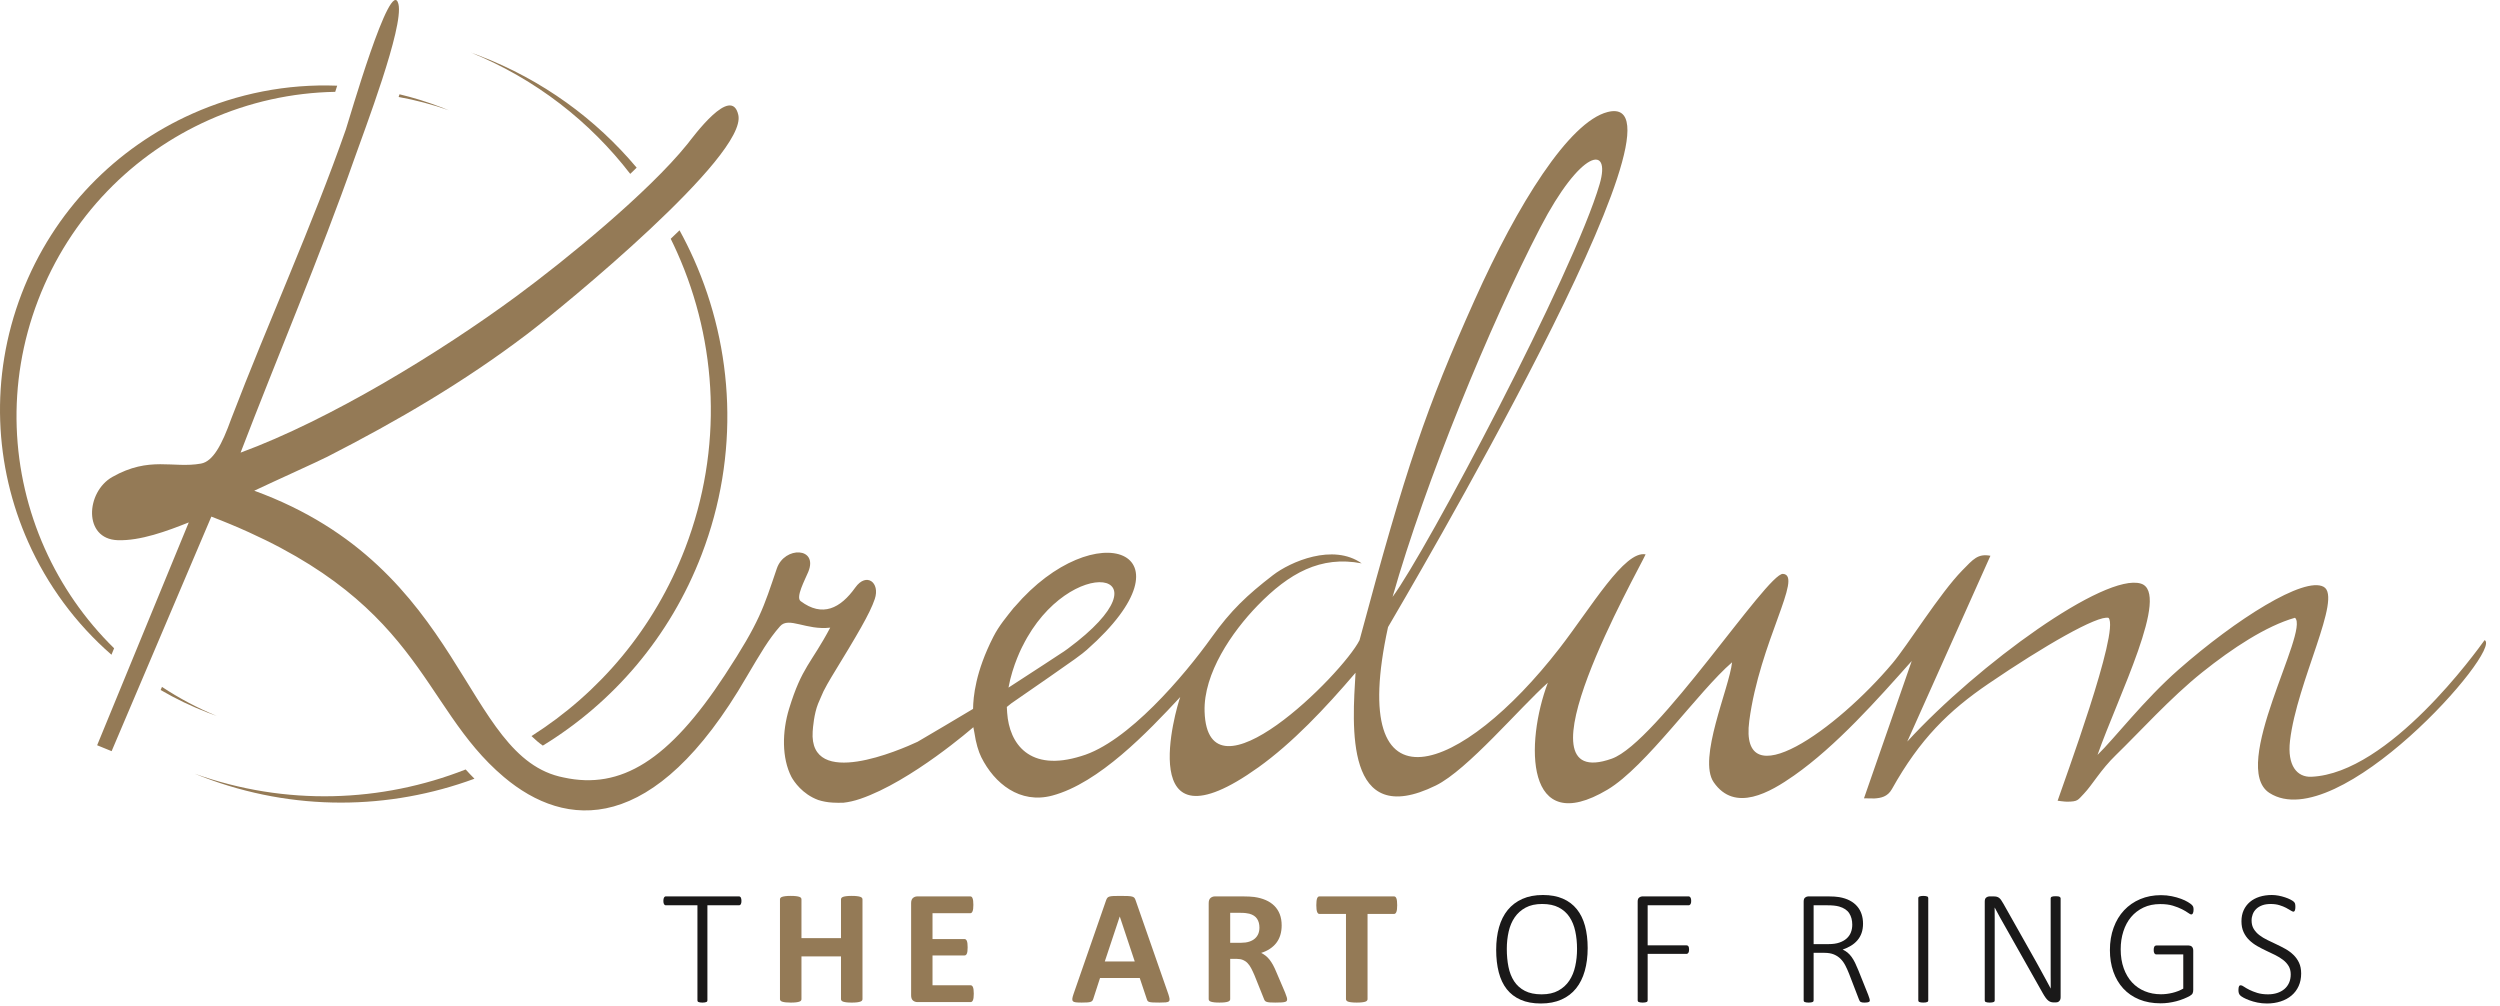 <?xml version="1.0" encoding="UTF-8"?>
<svg width="159px" height="64px" viewBox="0 0 159 64" version="1.1" xmlns="http://www.w3.org/2000/svg" xmlns:xlink="http://www.w3.org/1999/xlink">
    <!-- Generator: Sketch 63.1 (92452) - https://sketch.com -->
    <title>logo-kredum</title>
    <desc>Created with Sketch.</desc>
    <g id="Page-1" stroke="none" stroke-width="1" fill="none" fill-rule="evenodd">
        <g id="01.04-Product-site" transform="translate(-121, -46)">
            <g id="Group-65">
                <g id="Group">
                    <g id="logo-kredum" transform="translate(121, 46)">
                        <path d="M30.477,3.538 C34.509,5.083 37.899,7.575 40.492,10.664 C40.358,10.795 40.221,10.926 40.083,11.059 C37.526,7.741 34.089,5.037 29.949,3.343 C30.125,3.406 30.301,3.471 30.477,3.538 L30.477,3.538 Z M43.218,14.648 C43.545,15.244 43.846,15.85 44.123,16.47 C46.683,22.211 47.054,28.929 44.627,35.263 C42.613,40.525 38.984,44.693 34.523,47.421 C34.274,47.245 34.036,47.042 33.803,46.814 C38.112,44.083 41.613,39.991 43.578,34.862 C46.004,28.527 45.634,21.809 43.072,16.068 C42.94,15.771 42.802,15.478 42.658,15.186 C42.846,15.007 43.033,14.828 43.218,14.648 L43.218,14.648 Z M30.175,49.527 C24.788,51.513 18.685,51.63 12.901,49.414 C12.726,49.347 12.553,49.278 12.38,49.207 C18.182,51.281 24.272,51.038 29.616,48.938 C29.795,49.136 29.982,49.333 30.175,49.527 L30.175,49.527 Z M28.543,7.013 C27.496,6.644 26.429,6.363 25.353,6.168 L25.409,5.997 C26.284,6.206 27.158,6.475 28.02,6.806 C28.197,6.873 28.37,6.942 28.543,7.013 L28.543,7.013 Z M21.32,5.841 C18.576,5.889 15.846,6.489 13.285,7.632 C8.462,9.783 4.46,13.774 2.422,19.094 C0.383,24.415 0.694,30.059 2.845,34.881 C3.897,37.238 5.387,39.398 7.257,41.23 L7.089,41.641 C4.802,39.65 3.007,37.195 1.796,34.479 C-0.356,29.656 -0.667,24.013 1.371,18.692 C3.409,13.371 7.412,9.381 12.234,7.23 C15.095,5.953 18.245,5.325 21.445,5.45 C21.401,5.584 21.36,5.715 21.32,5.841 L21.32,5.841 Z M10.302,43.687 C11.382,44.401 12.546,45.022 13.786,45.535 C13.609,45.474 13.434,45.409 13.258,45.342 C12.19,44.932 11.175,44.444 10.217,43.885 L10.302,43.687 Z" id="Fill-130" fill="#947A56"></path>
                        <path d="M65.042,41.077 L65.045,41.076 C67.993,35.144 74.761,36.185 67.91,41.26 C67.753,41.377 67.579,41.494 67.397,41.608 C67.397,41.608 65.979,42.545 64.14,43.732 C64.4,42.288 65.042,41.077 65.042,41.077 M97.963,14.472 C100.53,9.524 102.479,9.154 101.74,11.701 C100.098,17.358 90.685,35.117 88.568,37.962 C90.653,30.626 94.767,20.632 97.963,14.472 M158.021,40.711 C157.55,41.361 151.949,49.186 147.005,49.402 C146.096,49.442 145.459,48.697 145.645,47.109 C146.083,43.357 148.99,37.99 147.786,37.323 C146.555,36.64 142.237,39.358 138.573,42.573 C136.357,44.516 134.461,46.99 133.403,48.011 C134.695,44.325 138.058,37.697 136.16,37.117 C133.875,36.417 125.841,42.222 121.301,47.164 L126.591,35.347 C125.784,35.199 125.501,35.563 124.799,36.279 C123.383,37.723 121.319,41.048 120.367,42.179 C116.839,46.376 110.592,50.868 111.254,45.849 C111.915,40.831 114.708,36.581 113.395,36.499 C112.396,36.436 105.383,47.233 102.508,48.252 C96.108,50.522 104.152,36.385 104.661,35.258 C103.318,34.994 101.209,38.619 99.183,41.233 C92.972,49.247 85.615,52.088 88.279,39.883 C89.19,38.311 108.55,5.519 102.246,7.124 C99.797,7.747 96.523,12.976 93.79,19.074 C90.697,25.978 89.433,29.662 86.466,40.717 C85.379,42.878 76.81,51.421 76.612,45.257 C76.535,42.834 78.355,40.188 79.981,38.514 C81.98,36.455 83.989,35.326 86.602,35.83 C84.782,34.541 82.068,35.724 80.955,36.584 C79.305,37.857 78.288,38.817 77.069,40.523 C75.315,42.978 71.71,47.233 68.76,48.089 C65.471,49.12 64.192,47.299 64.056,45.336 C64.043,45.212 64.036,45.088 64.034,44.962 C64.153,44.866 64.25,44.788 64.319,44.733 C66.069,43.525 67.671,42.414 68.343,41.932 C68.414,41.881 68.475,41.834 68.533,41.791 C68.741,41.642 68.942,41.488 69.123,41.328 C76.273,35.013 69.651,32.62 64.539,38.588 C64.52,38.611 64.496,38.633 64.474,38.655 C64.013,39.236 63.545,39.781 63.18,40.494 C62.033,42.736 61.899,44.329 61.887,45.086 C60.757,45.762 59.429,46.551 58.357,47.177 C57.278,47.681 51.446,50.233 51.686,46.524 C51.703,46.268 51.773,45.402 52.027,44.763 C52.135,44.491 52.301,44.147 52.375,43.964 C52.526,43.668 52.694,43.366 52.883,43.055 C54.541,40.338 55.323,39.027 55.636,38.097 C55.989,37.047 55.104,36.374 54.397,37.367 C53.45,38.696 52.307,39.273 50.919,38.231 C50.593,37.987 51.191,36.889 51.405,36.373 C52.059,34.794 49.896,34.723 49.406,36.157 C48.552,38.661 48.341,39.516 46.097,42.939 C42.542,48.364 39.488,50.24 35.854,49.449 C29.393,48.195 29.655,36.129 16.17,31.209 C17.516,30.572 20.205,29.362 20.828,29.044 C25.29,26.761 29.503,24.302 33.518,21.255 C35.874,19.466 47.538,9.888 46.957,7.311 C46.518,5.36 44.086,8.707 43.714,9.168 C41.232,12.247 35.971,16.537 32.846,18.839 C27.96,22.437 20.982,26.696 15.301,28.788 C17.633,22.704 20.386,16.218 22.526,10.13 C23.152,8.348 25.701,1.694 25.34,0.256 C24.861,-1.657 22.166,7.752 21.997,8.231 C19.879,14.291 17.022,20.58 14.709,26.629 C14.114,28.289 13.548,29.346 12.783,29.484 C11.003,29.805 9.523,28.988 7.145,30.334 C5.455,31.29 5.282,34.276 7.48,34.356 C8.929,34.408 10.641,33.769 12.006,33.225 L6.178,47.398 L7.099,47.774 L13.442,32.856 C26.914,38.022 26.608,44.833 32.05,49.42 C35.976,52.731 41.587,53.227 47.488,43.038 C48.369,41.551 48.884,40.651 49.616,39.825 C50.166,39.206 51.271,40.097 52.803,39.918 C51.589,42.211 51.007,42.396 50.185,45.08 C49.742,46.53 49.715,48.206 50.335,49.412 C50.499,49.707 51.024,50.501 52.033,50.877 C52.31,50.967 52.614,51.026 52.953,51.046 C53.181,51.058 53.41,51.061 53.637,51.054 C53.968,51.018 54.326,50.939 54.713,50.807 C57.963,49.7 61.905,46.25 61.905,46.25 L61.973,46.608 C62.069,47.262 62.235,47.806 62.408,48.154 C63.243,49.832 64.868,51.145 66.918,50.601 C69.888,49.813 73,46.554 75.055,44.341 L75.059,44.349 C74.806,45.012 72.043,54.516 80.03,48.805 C82.201,47.251 84.281,45.052 86.212,42.787 C86.018,46.099 85.467,52.834 91.322,49.956 C93.333,48.968 96.657,45.008 98.443,43.421 C97.003,47.237 96.971,53.36 102.239,50.221 C104.684,48.765 108.007,43.976 110.16,42.122 C109.979,43.78 107.962,48.25 108.989,49.747 C110.338,51.709 112.588,50.384 114.098,49.326 C116.786,47.443 119.394,44.503 121.586,42.039 L118.549,50.773 L119.21,50.782 C119.613,50.756 120.048,50.683 120.325,50.187 C122.106,46.999 123.939,45.205 126.473,43.479 C129.998,41.077 133.426,39.108 134.106,39.297 C134.828,40.105 131.248,49.771 130.865,50.926 C130.865,50.926 131.328,50.992 131.484,50.988 C132.161,50.977 132.134,50.899 132.541,50.475 C133.059,49.935 133.612,48.948 134.566,48.026 C136.034,46.605 138.049,44.366 140.068,42.754 C141.963,41.24 144.122,39.81 145.961,39.29 C146.909,40.104 141.754,48.78 144.34,50.434 C148.682,53.211 159.209,41.312 158.021,40.711" id="Fill-131" fill="#947A56"></path>
                        <path d="M47.157,57.301 C47.157,57.346 47.153,57.386 47.146,57.421 C47.139,57.455 47.129,57.484 47.115,57.506 C47.102,57.529 47.084,57.546 47.064,57.558 C47.042,57.571 47.02,57.577 46.996,57.577 L44.991,57.577 L44.991,63.629 C44.991,63.65 44.986,63.669 44.975,63.687 C44.964,63.703 44.948,63.718 44.923,63.728 C44.899,63.738 44.866,63.747 44.824,63.754 C44.783,63.761 44.733,63.765 44.673,63.765 C44.615,63.765 44.564,63.761 44.523,63.754 C44.481,63.747 44.448,63.738 44.424,63.728 C44.4,63.718 44.382,63.703 44.372,63.687 C44.362,63.669 44.357,63.65 44.357,63.629 L44.357,57.577 L42.351,57.577 C42.324,57.577 42.3,57.571 42.281,57.558 C42.262,57.546 42.246,57.529 42.232,57.506 C42.218,57.484 42.208,57.455 42.201,57.421 C42.194,57.386 42.19,57.346 42.19,57.301 C42.19,57.253 42.194,57.211 42.201,57.174 C42.208,57.138 42.218,57.108 42.232,57.083 C42.246,57.059 42.262,57.041 42.281,57.029 C42.3,57.016 42.324,57.01 42.351,57.01 L46.996,57.01 C47.02,57.01 47.042,57.016 47.064,57.029 C47.084,57.041 47.102,57.059 47.115,57.083 C47.129,57.108 47.139,57.138 47.146,57.174 C47.153,57.211 47.157,57.253 47.157,57.301" id="Fill-132" fill="#1A1919"></path>
                        <path d="M54.854,63.547 C54.854,63.581 54.842,63.612 54.82,63.64 C54.798,63.667 54.76,63.69 54.708,63.707 C54.656,63.725 54.586,63.738 54.5,63.749 C54.413,63.759 54.304,63.765 54.172,63.765 C54.037,63.765 53.925,63.759 53.837,63.749 C53.75,63.738 53.68,63.725 53.63,63.707 C53.579,63.69 53.543,63.667 53.521,63.64 C53.499,63.612 53.487,63.581 53.487,63.547 L53.487,60.829 L50.973,60.829 L50.973,63.547 C50.973,63.581 50.962,63.612 50.942,63.64 C50.919,63.667 50.883,63.69 50.833,63.707 C50.78,63.725 50.711,63.738 50.624,63.749 C50.538,63.759 50.427,63.765 50.291,63.765 C50.16,63.765 50.05,63.759 49.961,63.749 C49.873,63.738 49.803,63.725 49.751,63.707 C49.699,63.69 49.661,63.667 49.639,63.64 C49.618,63.612 49.606,63.581 49.606,63.547 L49.606,57.197 C49.606,57.163 49.618,57.132 49.639,57.104 C49.661,57.077 49.699,57.054 49.751,57.037 C49.803,57.019 49.873,57.005 49.961,56.995 C50.05,56.984 50.16,56.979 50.291,56.979 C50.427,56.979 50.538,56.984 50.624,56.995 C50.711,57.005 50.78,57.019 50.833,57.037 C50.883,57.054 50.919,57.077 50.942,57.104 C50.962,57.132 50.973,57.163 50.973,57.197 L50.973,59.665 L53.487,59.665 L53.487,57.197 C53.487,57.163 53.499,57.132 53.521,57.104 C53.543,57.077 53.579,57.054 53.63,57.037 C53.68,57.019 53.75,57.005 53.837,56.995 C53.925,56.984 54.037,56.979 54.172,56.979 C54.304,56.979 54.413,56.984 54.5,56.995 C54.586,57.005 54.656,57.019 54.708,57.037 C54.76,57.054 54.798,57.077 54.82,57.104 C54.842,57.132 54.854,57.163 54.854,57.197 L54.854,63.547 Z" id="Fill-133" fill="#947A56"></path>
                        <path d="M61.932,63.198 C61.932,63.298 61.927,63.383 61.918,63.45 C61.91,63.518 61.897,63.572 61.879,63.613 C61.862,63.655 61.84,63.685 61.814,63.705 C61.789,63.723 61.76,63.733 61.728,63.733 L58.351,63.733 C58.237,63.733 58.142,63.699 58.064,63.632 C57.986,63.565 57.947,63.455 57.947,63.302 L57.947,57.442 C57.947,57.289 57.986,57.179 58.064,57.112 C58.142,57.043 58.237,57.011 58.351,57.011 L61.708,57.011 C61.739,57.011 61.767,57.019 61.791,57.036 C61.815,57.054 61.837,57.084 61.853,57.128 C61.871,57.171 61.884,57.226 61.893,57.294 C61.901,57.361 61.906,57.447 61.906,57.551 C61.906,57.648 61.901,57.729 61.893,57.798 C61.884,57.865 61.871,57.919 61.853,57.961 C61.837,58.002 61.815,58.033 61.791,58.052 C61.767,58.072 61.739,58.081 61.708,58.081 L59.308,58.081 L59.308,59.723 L61.339,59.723 C61.37,59.723 61.398,59.732 61.425,59.751 C61.451,59.77 61.472,59.799 61.49,59.839 C61.507,59.879 61.52,59.932 61.529,60.001 C61.538,60.068 61.542,60.15 61.542,60.247 C61.542,60.347 61.538,60.431 61.529,60.497 C61.52,60.562 61.507,60.615 61.49,60.654 C61.472,60.694 61.451,60.723 61.425,60.741 C61.398,60.758 61.37,60.767 61.339,60.767 L59.308,60.767 L59.308,62.662 L61.728,62.662 C61.76,62.662 61.789,62.673 61.814,62.692 C61.84,62.711 61.862,62.74 61.879,62.782 C61.897,62.825 61.91,62.879 61.918,62.946 C61.927,63.014 61.932,63.098 61.932,63.198" id="Fill-134" fill="#947A56"></path>
                        <path d="M71.219,58.294 L71.214,58.294 L70.264,61.151 L72.17,61.151 L71.219,58.294 Z M74.306,63.224 C74.347,63.348 74.373,63.448 74.383,63.52 C74.394,63.593 74.38,63.647 74.342,63.684 C74.304,63.72 74.236,63.743 74.139,63.751 C74.042,63.76 73.908,63.764 73.739,63.764 C73.562,63.764 73.425,63.762 73.325,63.756 C73.228,63.751 73.152,63.741 73.1,63.725 C73.049,63.709 73.012,63.688 72.991,63.661 C72.971,63.633 72.953,63.597 72.939,63.551 L72.487,62.2 L69.962,62.2 L69.536,63.515 C69.522,63.563 69.503,63.605 69.481,63.637 C69.459,63.67 69.422,63.696 69.372,63.715 C69.321,63.734 69.251,63.747 69.16,63.754 C69.068,63.761 68.947,63.764 68.798,63.764 C68.639,63.764 68.514,63.759 68.424,63.748 C68.334,63.739 68.272,63.713 68.237,63.673 C68.202,63.634 68.19,63.577 68.201,63.504 C68.21,63.432 68.237,63.335 68.279,63.213 L70.351,57.249 C70.373,57.191 70.397,57.143 70.424,57.107 C70.452,57.07 70.497,57.043 70.557,57.023 C70.617,57.004 70.701,56.992 70.808,56.987 C70.916,56.981 71.058,56.98 71.235,56.98 C71.439,56.98 71.602,56.981 71.723,56.987 C71.845,56.992 71.94,57.004 72.007,57.023 C72.074,57.043 72.122,57.071 72.152,57.109 C72.181,57.147 72.206,57.2 72.227,57.265 L74.306,63.224 Z" id="Fill-135" fill="#947A56"></path>
                        <path d="M80.1,58.995 C80.1,58.773 80.05,58.586 79.949,58.434 C79.849,58.282 79.684,58.174 79.455,58.111 C79.386,58.094 79.307,58.08 79.219,58.071 C79.13,58.06 79.01,58.055 78.854,58.055 L78.24,58.055 L78.24,59.961 L78.936,59.961 C79.13,59.961 79.3,59.937 79.445,59.891 C79.591,59.845 79.713,59.778 79.809,59.694 C79.906,59.609 79.979,59.508 80.028,59.39 C80.076,59.272 80.1,59.141 80.1,58.995 M81.861,63.556 C81.861,63.595 81.854,63.626 81.84,63.653 C81.826,63.679 81.793,63.7 81.743,63.718 C81.689,63.735 81.614,63.747 81.514,63.754 C81.412,63.761 81.276,63.764 81.103,63.764 C80.957,63.764 80.841,63.761 80.754,63.754 C80.668,63.747 80.599,63.734 80.549,63.715 C80.5,63.696 80.463,63.672 80.444,63.642 C80.421,63.613 80.405,63.578 80.39,63.536 L79.788,62.035 C79.715,61.864 79.644,61.714 79.575,61.582 C79.506,61.451 79.429,61.341 79.343,61.252 C79.259,61.164 79.161,61.098 79.05,61.053 C78.939,61.007 78.812,60.985 78.666,60.985 L78.24,60.985 L78.24,63.547 C78.24,63.58 78.229,63.612 78.206,63.64 C78.184,63.667 78.147,63.69 78.094,63.707 C78.043,63.725 77.974,63.738 77.887,63.749 C77.8,63.76 77.689,63.764 77.555,63.764 C77.422,63.764 77.313,63.76 77.225,63.749 C77.136,63.738 77.066,63.725 77.014,63.707 C76.962,63.69 76.926,63.667 76.904,63.64 C76.884,63.612 76.873,63.58 76.873,63.547 L76.873,57.441 C76.873,57.289 76.912,57.18 76.99,57.111 C77.069,57.044 77.164,57.01 77.279,57.01 L79.019,57.01 C79.195,57.01 79.342,57.014 79.455,57.021 C79.57,57.028 79.674,57.036 79.768,57.047 C80.038,57.085 80.281,57.15 80.497,57.244 C80.713,57.338 80.897,57.46 81.048,57.61 C81.199,57.761 81.314,57.94 81.394,58.145 C81.474,58.352 81.514,58.588 81.514,58.855 C81.514,59.08 81.485,59.285 81.428,59.471 C81.371,59.656 81.287,59.821 81.176,59.967 C81.065,60.112 80.928,60.238 80.765,60.345 C80.602,60.454 80.417,60.54 80.209,60.605 C80.31,60.654 80.404,60.713 80.492,60.782 C80.58,60.851 80.664,60.935 80.742,61.034 C80.82,61.133 80.893,61.246 80.963,61.372 C81.032,61.498 81.099,61.641 81.165,61.801 L81.731,63.125 C81.783,63.257 81.819,63.353 81.835,63.414 C81.853,63.474 81.861,63.523 81.861,63.556" id="Fill-136" fill="#947A56"></path>
                        <path d="M88.861,57.571 C88.861,57.672 88.857,57.758 88.848,57.829 C88.84,57.9 88.826,57.957 88.809,58 C88.792,58.043 88.77,58.075 88.745,58.096 C88.719,58.117 88.691,58.127 88.659,58.127 L86.976,58.127 L86.976,63.546 C86.976,63.581 86.964,63.612 86.942,63.639 C86.92,63.668 86.882,63.69 86.83,63.708 C86.778,63.725 86.708,63.739 86.62,63.748 C86.531,63.759 86.421,63.764 86.29,63.764 C86.158,63.764 86.048,63.759 85.96,63.748 C85.872,63.739 85.802,63.725 85.749,63.708 C85.698,63.69 85.661,63.668 85.638,63.639 C85.615,63.612 85.604,63.581 85.604,63.546 L85.604,58.127 L83.921,58.127 C83.886,58.127 83.856,58.117 83.832,58.096 C83.808,58.075 83.787,58.043 83.77,58 C83.752,57.957 83.74,57.9 83.731,57.829 C83.722,57.758 83.718,57.672 83.718,57.571 C83.718,57.468 83.722,57.379 83.731,57.306 C83.74,57.233 83.752,57.176 83.77,57.132 C83.787,57.09 83.808,57.058 83.832,57.039 C83.856,57.02 83.886,57.011 83.921,57.011 L88.659,57.011 C88.691,57.011 88.719,57.02 88.745,57.039 C88.77,57.058 88.792,57.09 88.809,57.132 C88.826,57.176 88.84,57.233 88.848,57.306 C88.857,57.379 88.861,57.468 88.861,57.571" id="Fill-137" fill="#947A56"></path>
                        <path d="M100.3,60.351 C100.3,59.953 100.263,59.579 100.188,59.231 C100.114,58.883 99.991,58.58 99.82,58.322 C99.649,58.064 99.421,57.861 99.136,57.714 C98.852,57.567 98.501,57.493 98.082,57.493 C97.666,57.493 97.315,57.57 97.029,57.725 C96.744,57.878 96.511,58.086 96.333,58.346 C96.155,58.606 96.028,58.908 95.95,59.255 C95.872,59.601 95.833,59.967 95.833,60.351 C95.833,60.759 95.867,61.14 95.938,61.491 C96.009,61.843 96.13,62.149 96.299,62.409 C96.47,62.668 96.696,62.872 96.981,63.019 C97.265,63.166 97.62,63.24 98.045,63.24 C98.469,63.24 98.823,63.161 99.11,63.003 C99.398,62.846 99.63,62.635 99.807,62.369 C99.984,62.104 100.109,61.798 100.185,61.449 C100.262,61.102 100.3,60.736 100.3,60.351 M100.976,60.294 C100.976,60.831 100.914,61.316 100.791,61.751 C100.668,62.186 100.484,62.557 100.238,62.863 C99.991,63.17 99.682,63.406 99.308,63.572 C98.934,63.739 98.498,63.822 97.998,63.822 C97.5,63.822 97.071,63.743 96.713,63.585 C96.354,63.428 96.06,63.203 95.829,62.91 C95.599,62.617 95.43,62.259 95.321,61.837 C95.212,61.415 95.157,60.938 95.157,60.408 C95.157,59.882 95.217,59.403 95.338,58.974 C95.46,58.545 95.644,58.178 95.891,57.875 C96.14,57.572 96.449,57.338 96.822,57.171 C97.194,57.005 97.631,56.922 98.134,56.922 C98.621,56.922 99.044,57 99.401,57.156 C99.759,57.311 100.053,57.535 100.287,57.826 C100.521,58.117 100.694,58.47 100.807,58.886 C100.919,59.301 100.976,59.771 100.976,60.294" id="Fill-138" fill="#1A1919"></path>
                        <path d="M107.56,57.301 C107.56,57.346 107.556,57.386 107.549,57.421 C107.542,57.455 107.531,57.484 107.516,57.506 C107.5,57.529 107.482,57.546 107.461,57.558 C107.44,57.571 107.418,57.577 107.394,57.577 L104.791,57.577 L104.791,60.123 L107.258,60.123 C107.283,60.123 107.305,60.127 107.326,60.135 C107.347,60.144 107.365,60.159 107.381,60.179 C107.396,60.201 107.407,60.228 107.414,60.263 C107.421,60.297 107.425,60.341 107.425,60.392 C107.425,60.438 107.421,60.477 107.414,60.512 C107.407,60.547 107.396,60.575 107.381,60.598 C107.365,60.62 107.347,60.638 107.326,60.65 C107.305,60.662 107.283,60.667 107.258,60.667 L104.791,60.667 L104.791,63.629 C104.791,63.65 104.785,63.669 104.775,63.687 C104.765,63.703 104.747,63.718 104.723,63.728 C104.699,63.738 104.667,63.747 104.627,63.754 C104.587,63.761 104.536,63.765 104.473,63.765 C104.415,63.765 104.364,63.761 104.324,63.754 C104.282,63.747 104.25,63.738 104.224,63.728 C104.2,63.718 104.183,63.703 104.173,63.687 C104.162,63.669 104.156,63.65 104.156,63.629 L104.156,57.337 C104.156,57.212 104.189,57.127 104.256,57.08 C104.321,57.034 104.385,57.01 104.447,57.01 L107.394,57.01 C107.418,57.01 107.44,57.016 107.461,57.029 C107.482,57.041 107.5,57.059 107.516,57.083 C107.531,57.108 107.542,57.138 107.549,57.174 C107.556,57.211 107.56,57.253 107.56,57.301" id="Fill-139" fill="#1A1919"></path>
                        <path d="M117.804,58.813 C117.804,58.526 117.74,58.282 117.611,58.083 C117.484,57.884 117.268,57.741 116.967,57.654 C116.866,57.627 116.758,57.607 116.64,57.595 C116.523,57.582 116.368,57.576 116.178,57.576 L115.346,57.576 L115.346,60.045 L116.312,60.045 C116.572,60.045 116.796,60.013 116.982,59.949 C117.17,59.885 117.325,59.797 117.448,59.686 C117.571,59.575 117.661,59.445 117.718,59.296 C117.776,59.148 117.804,58.986 117.804,58.813 M118.921,63.619 C118.921,63.643 118.917,63.664 118.908,63.681 C118.899,63.698 118.883,63.713 118.858,63.726 C118.834,63.737 118.8,63.747 118.757,63.754 C118.713,63.761 118.659,63.765 118.594,63.765 C118.534,63.765 118.485,63.762 118.445,63.757 C118.406,63.751 118.372,63.741 118.343,63.726 C118.316,63.71 118.294,63.689 118.276,63.663 C118.259,63.637 118.243,63.603 118.229,63.562 L117.601,61.931 C117.528,61.747 117.451,61.573 117.367,61.411 C117.284,61.249 117.184,61.107 117.066,60.988 C116.948,60.868 116.806,60.774 116.64,60.704 C116.474,60.635 116.274,60.6 116.043,60.6 L115.346,60.6 L115.346,63.629 C115.346,63.65 115.341,63.669 115.33,63.687 C115.321,63.704 115.303,63.718 115.279,63.728 C115.255,63.738 115.223,63.747 115.183,63.754 C115.143,63.761 115.092,63.765 115.03,63.765 C114.971,63.765 114.92,63.761 114.879,63.754 C114.837,63.747 114.804,63.738 114.78,63.728 C114.755,63.718 114.739,63.704 114.728,63.687 C114.717,63.669 114.713,63.65 114.713,63.629 L114.713,57.338 C114.713,57.212 114.746,57.127 114.811,57.08 C114.877,57.034 114.941,57.01 115.004,57.01 L116.266,57.01 C116.432,57.01 116.57,57.015 116.679,57.023 C116.787,57.032 116.887,57.043 116.977,57.057 C117.233,57.102 117.457,57.174 117.648,57.275 C117.839,57.376 117.996,57.5 118.12,57.647 C118.246,57.794 118.338,57.96 118.398,58.146 C118.459,58.331 118.489,58.531 118.489,58.746 C118.489,58.967 118.458,59.165 118.396,59.341 C118.334,59.516 118.246,59.669 118.131,59.803 C118.017,59.936 117.88,60.052 117.721,60.148 C117.562,60.245 117.386,60.327 117.195,60.392 C117.31,60.445 117.414,60.509 117.505,60.585 C117.597,60.661 117.682,60.753 117.76,60.86 C117.838,60.967 117.911,61.092 117.981,61.232 C118.049,61.372 118.118,61.529 118.188,61.702 L118.817,63.271 C118.862,63.392 118.891,63.476 118.902,63.52 C118.915,63.565 118.921,63.598 118.921,63.619" id="Fill-140" fill="#1A1919"></path>
                        <path d="M122.637,63.629 C122.637,63.65 122.632,63.669 122.621,63.686 C122.611,63.704 122.594,63.718 122.57,63.728 C122.545,63.738 122.513,63.747 122.473,63.754 C122.434,63.761 122.382,63.764 122.32,63.764 C122.262,63.764 122.212,63.761 122.17,63.754 C122.129,63.747 122.096,63.738 122.071,63.728 C122.047,63.718 122.029,63.704 122.02,63.686 C122.009,63.669 122.004,63.65 122.004,63.629 L122.004,57.114 C122.004,57.094 122.01,57.074 122.022,57.057 C122.034,57.04 122.053,57.025 122.079,57.016 C122.105,57.005 122.138,56.996 122.177,56.99 C122.217,56.983 122.265,56.979 122.32,56.979 C122.382,56.979 122.434,56.983 122.473,56.99 C122.513,56.996 122.545,57.005 122.57,57.016 C122.594,57.025 122.611,57.04 122.621,57.057 C122.632,57.074 122.637,57.094 122.637,57.114 L122.637,63.629 Z" id="Fill-141" fill="#1A1919"></path>
                        <path d="M131.056,63.426 C131.056,63.489 131.046,63.541 131.027,63.583 C131.008,63.624 130.984,63.658 130.954,63.684 C130.926,63.71 130.892,63.728 130.856,63.739 C130.819,63.749 130.786,63.754 130.755,63.754 L130.625,63.754 C130.556,63.754 130.492,63.745 130.435,63.728 C130.378,63.71 130.323,63.681 130.268,63.637 C130.215,63.593 130.161,63.536 130.108,63.463 C130.054,63.39 129.994,63.297 129.929,63.182 L127.56,58.985 C127.442,58.781 127.323,58.57 127.203,58.353 C127.083,58.137 126.971,57.926 126.863,57.722 L126.859,57.722 C126.861,57.974 126.863,58.233 126.863,58.499 L126.863,59.276 L126.863,63.63 C126.863,63.65 126.859,63.669 126.847,63.686 C126.837,63.703 126.821,63.717 126.796,63.728 C126.772,63.739 126.74,63.747 126.7,63.754 C126.66,63.761 126.609,63.765 126.546,63.765 C126.488,63.765 126.437,63.761 126.396,63.754 C126.354,63.747 126.321,63.739 126.297,63.728 C126.272,63.717 126.255,63.703 126.245,63.686 C126.234,63.669 126.23,63.65 126.23,63.63 L126.23,57.337 C126.23,57.213 126.263,57.127 126.328,57.08 C126.394,57.034 126.458,57.011 126.521,57.011 L126.78,57.011 C126.863,57.011 126.933,57.017 126.987,57.031 C127.043,57.045 127.093,57.068 127.138,57.101 C127.184,57.134 127.228,57.181 127.27,57.241 C127.314,57.302 127.362,57.379 127.414,57.473 L129.227,60.689 C129.341,60.89 129.45,61.082 129.552,61.268 C129.654,61.453 129.754,61.635 129.851,61.813 C129.947,61.992 130.043,62.167 130.139,62.34 C130.234,62.514 130.329,62.689 130.422,62.866 L130.427,62.866 C130.424,62.575 130.422,62.271 130.422,61.956 L130.422,61.047 L130.422,57.135 C130.422,57.115 130.427,57.095 130.438,57.078 C130.448,57.06 130.465,57.046 130.489,57.034 C130.514,57.021 130.546,57.013 130.586,57.008 C130.626,57.003 130.677,57 130.74,57 C130.795,57 130.843,57.003 130.885,57.008 C130.927,57.013 130.96,57.021 130.984,57.034 C131.007,57.046 131.025,57.06 131.038,57.078 C131.049,57.095 131.056,57.115 131.056,57.135 L131.056,63.426 Z" id="Fill-142" fill="#1A1919"></path>
                        <path d="M139.51,57.857 C139.51,57.902 139.507,57.944 139.5,57.982 C139.493,58.02 139.484,58.052 139.471,58.078 C139.459,58.104 139.444,58.124 139.425,58.137 C139.406,58.152 139.385,58.159 139.365,58.159 C139.323,58.159 139.256,58.124 139.16,58.055 C139.065,57.986 138.937,57.91 138.778,57.829 C138.619,57.747 138.425,57.672 138.198,57.602 C137.972,57.533 137.703,57.499 137.391,57.499 C136.992,57.499 136.637,57.572 136.326,57.719 C136.015,57.867 135.751,58.068 135.536,58.325 C135.321,58.581 135.158,58.885 135.046,59.237 C134.933,59.588 134.876,59.967 134.876,60.371 C134.876,60.826 134.941,61.23 135.069,61.585 C135.197,61.94 135.374,62.239 135.601,62.484 C135.828,62.728 136.098,62.914 136.412,63.042 C136.724,63.171 137.067,63.235 137.438,63.235 C137.677,63.235 137.919,63.205 138.164,63.146 C138.411,63.087 138.642,62.997 138.856,62.876 L138.856,60.7 L137.141,60.7 C137.086,60.7 137.045,60.675 137.016,60.627 C136.989,60.578 136.975,60.509 136.975,60.418 C136.975,60.371 136.978,60.328 136.985,60.292 C136.992,60.255 137.003,60.225 137.016,60.203 C137.03,60.181 137.048,60.163 137.069,60.15 C137.089,60.139 137.114,60.133 137.141,60.133 L139.199,60.133 C139.231,60.133 139.264,60.138 139.298,60.149 C139.333,60.158 139.365,60.176 139.394,60.2 C139.422,60.224 139.447,60.259 139.463,60.301 C139.482,60.345 139.49,60.398 139.49,60.46 L139.49,62.959 C139.49,63.042 139.477,63.113 139.451,63.172 C139.425,63.231 139.365,63.288 139.272,63.341 C139.178,63.395 139.053,63.454 138.898,63.518 C138.742,63.581 138.58,63.636 138.415,63.679 C138.248,63.722 138.081,63.754 137.913,63.778 C137.746,63.8 137.58,63.811 137.417,63.811 C136.907,63.811 136.454,63.729 136.054,63.565 C135.653,63.4 135.315,63.168 135.039,62.868 C134.764,62.569 134.554,62.212 134.409,61.798 C134.263,61.384 134.19,60.928 134.19,60.429 C134.19,59.906 134.269,59.428 134.427,58.998 C134.584,58.566 134.806,58.199 135.093,57.893 C135.378,57.589 135.72,57.353 136.118,57.184 C136.517,57.017 136.956,56.932 137.438,56.932 C137.68,56.932 137.91,56.955 138.126,57 C138.343,57.045 138.537,57.099 138.711,57.164 C138.884,57.228 139.031,57.297 139.153,57.372 C139.273,57.446 139.356,57.505 139.399,57.548 C139.442,57.592 139.471,57.634 139.487,57.675 C139.503,57.717 139.51,57.778 139.51,57.857" id="Fill-143" fill="#1A1919"></path>
                        <path d="M146.354,61.915 C146.354,62.213 146.3,62.479 146.193,62.715 C146.087,62.95 145.936,63.151 145.742,63.315 C145.548,63.479 145.317,63.605 145.05,63.691 C144.783,63.778 144.493,63.822 144.178,63.822 C143.963,63.822 143.76,63.801 143.569,63.762 C143.38,63.722 143.21,63.674 143.061,63.618 C142.912,63.563 142.787,63.507 142.684,63.45 C142.582,63.393 142.512,63.344 142.474,63.304 C142.435,63.264 142.408,63.218 142.39,63.164 C142.373,63.111 142.365,63.044 142.365,62.965 C142.365,62.905 142.368,62.857 142.375,62.819 C142.381,62.781 142.391,62.75 142.404,62.726 C142.416,62.701 142.431,62.684 142.451,62.676 C142.469,62.667 142.49,62.663 142.51,62.663 C142.559,62.663 142.627,62.693 142.715,62.753 C142.804,62.815 142.918,62.88 143.058,62.951 C143.199,63.022 143.367,63.088 143.562,63.149 C143.757,63.209 143.986,63.24 144.245,63.24 C144.457,63.24 144.651,63.211 144.828,63.154 C145.004,63.097 145.156,63.014 145.284,62.907 C145.412,62.8 145.512,62.667 145.583,62.509 C145.654,62.352 145.69,62.173 145.69,61.972 C145.69,61.764 145.645,61.586 145.555,61.437 C145.465,61.288 145.346,61.157 145.198,61.045 C145.051,60.933 144.884,60.83 144.698,60.738 C144.511,60.646 144.319,60.554 144.123,60.463 C143.928,60.371 143.736,60.271 143.549,60.164 C143.362,60.056 143.195,59.931 143.048,59.787 C142.9,59.644 142.782,59.475 142.692,59.281 C142.602,59.086 142.557,58.857 142.557,58.59 C142.557,58.33 142.603,58.097 142.697,57.891 C142.79,57.685 142.923,57.51 143.092,57.366 C143.262,57.222 143.465,57.112 143.702,57.036 C143.939,56.961 144.2,56.922 144.485,56.922 C144.627,56.922 144.77,56.936 144.915,56.963 C145.061,56.992 145.198,57.027 145.329,57.071 C145.458,57.113 145.575,57.162 145.677,57.215 C145.78,57.269 145.847,57.313 145.88,57.346 C145.913,57.378 145.933,57.402 145.942,57.418 C145.95,57.433 145.959,57.454 145.966,57.478 C145.972,57.502 145.977,57.531 145.981,57.564 C145.984,57.597 145.986,57.638 145.986,57.685 C145.986,57.731 145.984,57.772 145.978,57.808 C145.973,57.844 145.966,57.875 145.955,57.902 C145.945,57.928 145.931,57.947 145.916,57.96 C145.9,57.975 145.882,57.982 145.861,57.982 C145.823,57.982 145.765,57.957 145.687,57.906 C145.609,57.857 145.512,57.8 145.394,57.738 C145.276,57.676 145.135,57.619 144.972,57.569 C144.81,57.519 144.625,57.494 144.417,57.494 C144.213,57.494 144.034,57.521 143.882,57.576 C143.729,57.632 143.602,57.708 143.502,57.803 C143.402,57.898 143.327,58.009 143.276,58.138 C143.227,58.266 143.201,58.401 143.201,58.543 C143.201,58.751 143.246,58.929 143.336,59.078 C143.426,59.227 143.545,59.359 143.694,59.473 C143.844,59.587 144.012,59.691 144.201,59.782 C144.39,59.874 144.583,59.966 144.779,60.058 C144.973,60.149 145.166,60.248 145.355,60.353 C145.544,60.459 145.712,60.584 145.861,60.728 C146.01,60.872 146.13,61.039 146.22,61.232 C146.309,61.423 146.354,61.651 146.354,61.915" id="Fill-144" fill="#1A1919"></path>
                    </g>
                </g>
            </g>
        </g>
    </g>
</svg>